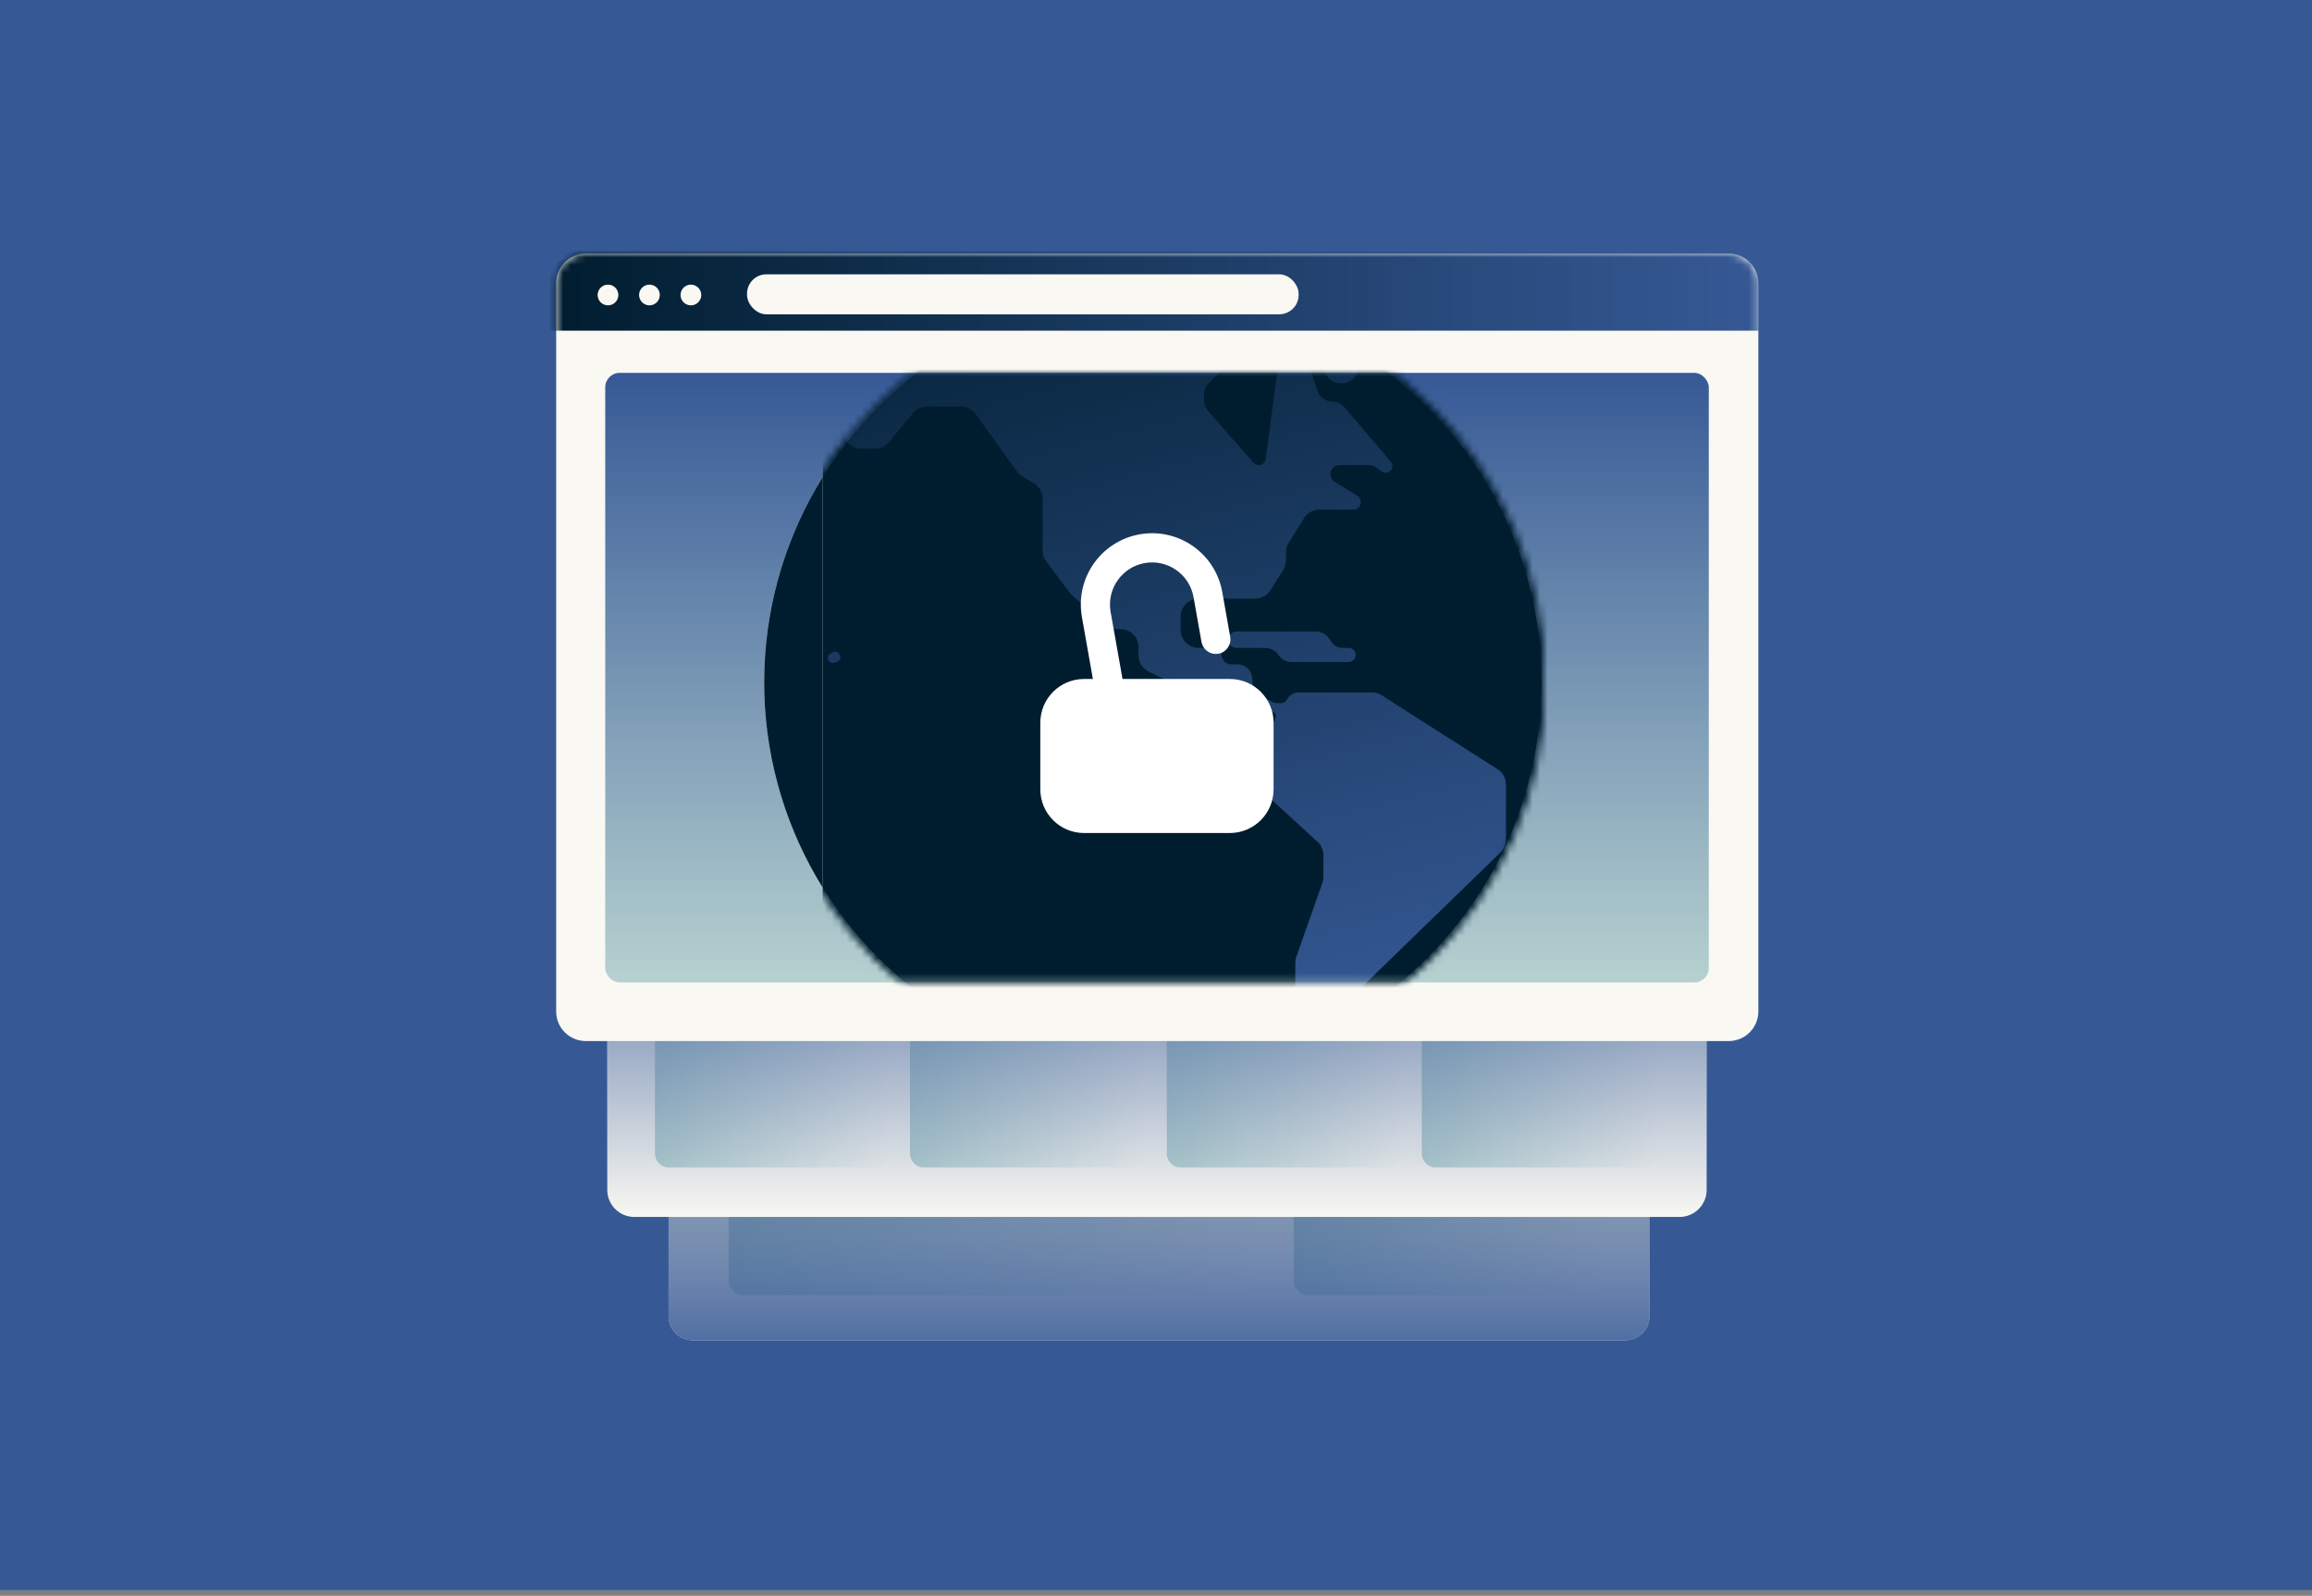 <svg width="310" height="214" viewBox="0 0 310 214" fill="none" xmlns="http://www.w3.org/2000/svg">
<rect x="0" y="0" width="310" height="214" fill="#808080" stroke="none"/>
<rect width="310" height="213.228" fill="#365996"/>
<path fill-rule="evenodd" clip-rule="evenodd" d="M217.938 93.555H92.885C91.096 93.557 89.646 95.006 89.646 96.793V176.492C89.646 178.279 91.096 179.728 92.885 179.73H217.938C219.728 179.728 221.177 178.279 221.177 176.492V96.793C221.177 95.006 219.728 93.557 217.938 93.555Z" fill="#F9F8F2"/>
<mask id="mask0_3742_23779" style="mask-type:luminance" maskUnits="userSpaceOnUse" x="89" y="93" width="133" height="87">
<path fill-rule="evenodd" clip-rule="evenodd" d="M217.938 93.555H92.885C91.096 93.557 89.646 95.006 89.646 96.793V176.492C89.646 178.279 91.096 179.728 92.885 179.73H217.938C219.728 179.728 221.177 178.279 221.177 176.492V96.793C221.177 95.006 219.728 93.557 217.938 93.555Z" fill="white"/>
</mask>
<g mask="url(#mask0_3742_23779)">
<path fill-rule="evenodd" clip-rule="evenodd" d="M221.177 102.059H89.646V96.938C89.646 95.149 91.929 93.555 94.746 93.555H221.177V102.059Z" fill="#001D2F"/>
<rect x="110.533" y="95.826" width="60.354" height="4.381" rx="2.19" fill="#F9F8F2"/>
<circle cx="95.322" cy="98.09" r="1.134" fill="#F9F8F2"/>
<circle cx="99.856" cy="98.09" r="1.134" fill="#F9F8F2"/>
<circle cx="104.39" cy="98.09" r="1.134" fill="#F9F8F2"/>
</g>
<rect x="97.713" y="106.534" width="70.9" height="42.832" rx="1.847" fill="url(#paint0_linear_3742_23779)"/>
<path d="M129.516 123.249V132.494C129.517 132.679 129.628 132.847 129.804 132.929C129.979 133.011 130.189 132.992 130.345 132.88L136.778 128.26C136.905 128.167 136.979 128.023 136.979 127.871C136.979 127.72 136.905 127.576 136.778 127.483L130.352 122.863C130.196 122.747 129.984 122.726 129.805 122.808C129.627 122.89 129.515 123.062 129.516 123.249Z" fill="#F9F8F2"/>
<rect x="173.478" y="106.534" width="41.638" height="4.763" rx="2.382" fill="url(#paint1_linear_3742_23779)"/>
<rect x="173.478" y="114.148" width="41.638" height="4.763" rx="2.382" fill="url(#paint2_linear_3742_23779)"/>
<rect x="173.478" y="121.762" width="41.638" height="4.763" rx="2.382" fill="url(#paint3_linear_3742_23779)"/>
<rect x="173.478" y="129.375" width="41.638" height="4.763" rx="2.382" fill="url(#paint4_linear_3742_23779)"/>
<rect x="173.478" y="136.989" width="41.638" height="4.763" rx="2.382" fill="url(#paint5_linear_3742_23779)"/>
<rect x="173.478" y="144.603" width="41.638" height="4.763" rx="2.382" fill="url(#paint6_linear_3742_23779)"/>
<rect x="97.713" y="152.449" width="70.9" height="21.254" rx="1.847" fill="url(#paint7_linear_3742_23779)"/>
<rect x="173.479" y="152.449" width="41.696" height="21.254" rx="1.847" fill="url(#paint8_linear_3742_23779)"/>
<path fill-rule="evenodd" clip-rule="evenodd" d="M217.943 93.555H92.891C91.101 93.557 89.651 95.006 89.651 96.793V176.492C89.651 178.279 91.101 179.728 92.891 179.73H217.943C219.733 179.728 221.183 178.279 221.183 176.492V96.793C221.183 95.006 219.733 93.557 217.943 93.555Z" fill="url(#paint9_linear_3742_23779)"/>
<path fill-rule="evenodd" clip-rule="evenodd" d="M92.888 179.731L217.941 179.731C219.731 179.728 221.18 178.279 221.18 176.492L221.18 96.793C221.18 95.007 219.731 93.558 217.941 93.555L92.888 93.555C91.099 93.558 89.649 95.007 89.649 96.793L89.649 176.492C89.649 178.279 91.099 179.728 92.888 179.731Z" fill="url(#paint10_linear_3742_23779)"/>
<path fill-rule="evenodd" clip-rule="evenodd" d="M225.198 66.623H85.058C83.052 66.626 81.427 68.25 81.427 70.252V159.567C81.427 161.57 83.052 163.193 85.058 163.196H225.198C227.204 163.193 228.829 161.57 228.829 159.567V70.252C228.829 68.25 227.204 66.626 225.198 66.623Z" fill="#F9F8F2"/>
<mask id="mask1_3742_23779" style="mask-type:luminance" maskUnits="userSpaceOnUse" x="81" y="66" width="148" height="98">
<path fill-rule="evenodd" clip-rule="evenodd" d="M225.198 66.623H85.058C83.052 66.626 81.427 68.25 81.427 70.252V159.567C81.427 161.57 83.052 163.193 85.058 163.196H225.198C227.204 163.193 228.829 161.57 228.829 159.567V70.252C228.829 68.25 227.204 66.626 225.198 66.623Z" fill="white"/>
</mask>
<g mask="url(#mask1_3742_23779)">
<path fill-rule="evenodd" clip-rule="evenodd" d="M228.829 76.153H81.427V70.414C81.427 68.41 83.986 66.623 87.143 66.623H228.829V76.153Z" fill="#001D2F"/>
<rect x="104.829" y="69.168" width="67.636" height="4.909" rx="2.382" fill="#F9F8F2"/>
<circle cx="87.779" cy="71.706" r="1.271" fill="#F9F8F2"/>
<circle cx="92.859" cy="71.706" r="1.271" fill="#F9F8F2"/>
<circle cx="97.947" cy="71.706" r="1.271" fill="#F9F8F2"/>
</g>
<rect x="90.462" y="81.168" width="79.455" height="48" rx="1.766" fill="url(#paint11_linear_3742_23779)"/>
<path d="M126.1 99.9V110.261C126.101 110.468 126.226 110.657 126.423 110.748C126.619 110.84 126.854 110.819 127.029 110.694L134.238 105.515C134.38 105.411 134.464 105.251 134.464 105.08C134.464 104.91 134.38 104.75 134.238 104.645L127.037 99.467C126.862 99.337 126.624 99.314 126.425 99.406C126.225 99.498 126.099 99.69 126.1 99.9Z" fill="#F9F8F2"/>
<rect x="175.37" y="81.168" width="46.662" height="5.338" rx="2.669" fill="url(#paint12_linear_3742_23779)"/>
<rect x="175.37" y="89.701" width="46.662" height="5.338" rx="2.669" fill="url(#paint13_linear_3742_23779)"/>
<rect x="175.37" y="98.233" width="46.662" height="5.338" rx="2.669" fill="url(#paint14_linear_3742_23779)"/>
<rect x="175.37" y="106.766" width="46.662" height="5.338" rx="2.669" fill="url(#paint15_linear_3742_23779)"/>
<rect x="175.37" y="115.298" width="46.662" height="5.338" rx="2.669" fill="url(#paint16_linear_3742_23779)"/>
<rect x="175.37" y="123.83" width="46.662" height="5.338" rx="2.669" fill="url(#paint17_linear_3742_23779)"/>
<rect x="190.643" y="135.251" width="31.713" height="21.307" rx="1.766" fill="url(#paint18_linear_3742_23779)"/>
<rect x="156.451" y="135.251" width="31.713" height="21.307" rx="1.766" fill="url(#paint19_linear_3742_23779)"/>
<rect x="122.018" y="135.251" width="31.713" height="21.307" rx="1.766" fill="url(#paint20_linear_3742_23779)"/>
<rect x="87.82" y="135.251" width="31.713" height="21.307" rx="1.766" fill="url(#paint21_linear_3742_23779)"/>
<path fill-rule="evenodd" clip-rule="evenodd" d="M225.198 66.623H85.057C83.051 66.626 81.427 68.25 81.427 70.252V159.568C81.427 161.57 83.051 163.193 85.057 163.196H225.198C227.204 163.193 228.828 161.57 228.828 159.568V70.252C228.828 68.25 227.204 66.626 225.198 66.623Z" fill="url(#paint22_linear_3742_23779)"/>
<path fill-rule="evenodd" clip-rule="evenodd" d="M231.794 34H78.544C76.351 34.003 74.574 35.779 74.574 37.968V135.639C74.574 137.828 76.351 139.604 78.544 139.607H231.794C233.988 139.604 235.764 137.828 235.764 135.639V37.968C235.764 35.779 233.988 34.003 231.794 34Z" fill="#F9F8F2"/>
<mask id="mask2_3742_23779" style="mask-type:luminance" maskUnits="userSpaceOnUse" x="74" y="34" width="162" height="106">
<path fill-rule="evenodd" clip-rule="evenodd" d="M231.794 34H78.544C76.351 34.003 74.574 35.779 74.574 37.968V135.639C74.574 137.828 76.351 139.604 78.544 139.607H231.794C233.988 139.604 235.764 137.828 235.764 135.639V37.968C235.764 35.779 233.988 34.003 231.794 34Z" fill="white"/>
</mask>
<g mask="url(#mask2_3742_23779)">
<path fill-rule="evenodd" clip-rule="evenodd" d="M236.503 44.341H73.764V37.521C73.764 35.139 76.589 33.015 80.074 33.015H236.503V44.341Z" fill="url(#paint23_linear_3742_23779)"/>
<rect x="100.162" y="36.783" width="73.963" height="5.368" rx="2.605" fill="#F9F8F2"/>
<circle cx="81.521" cy="39.558" r="1.39" fill="#F9F8F2"/>
<circle cx="87.08" cy="39.558" r="1.39" fill="#F9F8F2"/>
<circle cx="92.639" cy="39.558" r="1.39" fill="#F9F8F2"/>
</g>
<rect x="81.152" y="50.003" width="147.967" height="81.739" rx="1.931" fill="url(#paint24_linear_3742_23779)"/>
<mask id="mask3_3742_23779" style="mask-type:alpha" maskUnits="userSpaceOnUse" x="81" y="50" width="149" height="82">
<rect x="81.151" y="50.003" width="147.967" height="81.739" rx="1.931" fill="url(#paint25_linear_3742_23779)"/>
</mask>
<g mask="url(#mask3_3742_23779)">
<ellipse cx="154.584" cy="91.502" rx="52.121" ry="52.176" fill="url(#paint26_radial_3742_23779)"/>
<ellipse cx="154.584" cy="91.502" rx="52.121" ry="52.176" fill="#001D2F"/>
<mask id="mask4_3742_23779" style="mask-type:luminance" maskUnits="userSpaceOnUse" x="102" y="39" width="105" height="105">
<ellipse cx="154.584" cy="91.502" rx="52.121" ry="52.176" fill="white"/>
<ellipse cx="154.584" cy="91.502" rx="52.121" ry="52.176" stroke="white"/>
</mask>
<g mask="url(#mask4_3742_23779)">
<rect width="241.02" height="120.639" transform="translate(110.299 22.436)" fill="url(#paint27_radial_3742_23779)"/>
<rect width="241.02" height="120.639" transform="translate(110.299 22.436)" fill="#001D2F"/>
<path d="M181.115 24.009C181.688 24.009 182.153 24.474 182.153 25.047C182.153 25.381 181.991 25.696 181.719 25.891L173.997 31.418C173.588 31.711 173.096 31.868 172.593 31.868H172.012C170.681 31.868 169.602 32.947 169.602 34.278V37.003C169.602 38.334 170.681 39.413 172.012 39.413H175.291C176.054 39.413 176.774 39.775 177.228 40.389L181.679 46.398C181.987 46.813 182.153 47.316 182.153 47.833V49.08C182.153 50.754 180.441 51.882 178.903 51.222C178.189 50.915 177.674 50.273 177.531 49.51L177.214 47.819C177.16 47.529 177.053 47.251 176.898 46.999L175.642 44.961C175.203 44.249 174.427 43.816 173.59 43.815H170.602C169.962 43.815 169.348 44.069 168.896 44.522L162.148 51.283C161.697 51.735 161.444 52.348 161.444 52.986V53.596C161.444 54.181 161.657 54.747 162.044 55.187L168.065 62.043C168.244 62.247 168.503 62.364 168.775 62.364C169.248 62.364 169.649 62.013 169.712 61.544L171.213 50.263C171.369 49.091 172.368 48.217 173.549 48.217C174.565 48.217 175.466 48.867 175.787 49.83L176.65 52.424C176.938 53.29 177.749 53.875 178.662 53.875C179.284 53.875 179.875 54.148 180.278 54.622L186.489 61.928C186.715 62.193 186.764 62.566 186.616 62.882C186.382 63.379 185.759 63.548 185.306 63.237L184.481 62.67C184.191 62.471 183.847 62.364 183.495 62.364H179.598C178.93 62.364 178.387 62.906 178.387 63.574C178.387 63.994 178.605 64.384 178.963 64.605L181.987 66.47C182.285 66.653 182.466 66.978 182.466 67.328C182.466 67.885 182.015 68.337 181.458 68.337H176.901C176.069 68.337 175.296 68.766 174.856 69.472L172.792 72.782C172.553 73.165 172.426 73.607 172.426 74.058V75.176C172.426 75.637 172.294 76.089 172.045 76.478L170.313 79.176C169.87 79.866 169.105 80.284 168.285 80.284H160.716C159.385 80.284 158.306 81.363 158.306 82.694V84.475C158.306 85.807 159.385 86.886 160.716 86.886H162.027C162.254 86.886 162.47 86.786 162.616 86.612L162.692 86.521C163.008 86.144 163.606 86.211 163.832 86.648C163.91 86.801 163.929 86.978 163.884 87.144L163.818 87.39C163.586 88.245 164.23 89.087 165.116 89.087H165.927C166.956 89.087 167.81 89.879 167.887 90.904L167.921 91.34C167.978 92.102 168.394 92.791 169.041 93.198L170.086 93.855L170.61 94.13C170.758 94.207 170.921 94.253 171.088 94.265L171.687 94.306C172.043 94.329 172.38 94.141 172.547 93.825C172.858 93.232 173.473 92.859 174.143 92.859H183.96C184.419 92.859 184.868 92.99 185.255 93.237L200.805 103.152C201.499 103.595 201.92 104.361 201.921 105.185V112.59C201.92 113.241 201.656 113.865 201.188 114.319L182.049 132.896C181.909 133.032 181.786 133.185 181.683 133.351L179.486 136.873C179.006 137.643 179.006 138.62 179.486 139.39C180.491 141.001 179.294 143.083 177.395 143.024L177.264 143.02C176.581 142.999 175.939 142.689 175.498 142.167L174.251 140.691C173.883 140.256 173.68 139.705 173.68 139.136V129.111C173.68 128.839 173.728 128.568 173.818 128.311L177.308 118.399C177.399 118.142 177.445 117.871 177.445 117.599V114.668C177.445 113.993 177.163 113.349 176.666 112.893L170.695 107.409C170.198 106.953 169.916 106.308 169.916 105.634V99.327C169.916 99.001 169.982 98.678 170.11 98.378L171.04 96.208C171.116 96.029 171.084 95.821 170.956 95.674C170.878 95.585 170.771 95.526 170.654 95.507L170.152 95.426L164.745 95.09C164.43 95.07 164.122 94.989 163.839 94.85L154.012 90.061C153.184 89.658 152.659 88.816 152.659 87.894V86.781C152.659 85.45 151.58 84.371 150.249 84.371H149.806C149.218 84.371 148.65 84.156 148.21 83.767L143.744 79.819C143.621 79.71 143.509 79.588 143.411 79.457L140.275 75.267C139.963 74.851 139.794 74.344 139.794 73.823V66.871C139.794 66.025 139.35 65.242 138.626 64.806L137.079 63.876C136.8 63.708 136.557 63.485 136.367 63.222L130.789 55.503C130.336 54.876 129.609 54.504 128.836 54.504H124.295C123.578 54.504 122.899 54.822 122.441 55.373L119.18 59.294C118.722 59.844 118.043 60.163 117.327 60.163H115.435C114.424 60.163 113.52 59.531 113.172 58.581L110.446 51.133C110.349 50.867 110.299 50.587 110.299 50.305V45.77C110.3 44.944 110.723 44.176 111.421 43.734L115.671 41.045C116.056 40.801 116.503 40.671 116.96 40.671H119.729C119.927 40.671 120.124 40.695 120.315 40.743L129.779 43.114C129.97 43.162 130.167 43.187 130.364 43.187H133.54C134.314 43.187 135.042 42.814 135.495 42.185L142.211 32.869C142.664 32.241 143.391 31.868 144.166 31.868H151.512C152.052 31.868 152.575 31.687 153 31.355L158.907 26.723C159.331 26.39 159.855 26.209 160.394 26.209H164.954C165.68 26.209 166.336 25.776 166.622 25.108C166.907 24.441 167.563 24.009 168.289 24.009H181.115ZM334.032 128.508C334.78 128.128 335.126 129.714 335.681 129.901C335.141 130.778 334.697 131.588 333.894 132.131C332.73 132.919 332.731 134.735 331.422 135.267C328.837 136.315 333.636 128.713 334.032 128.508ZM314.364 111.723C315.045 111.723 315.651 112.159 315.866 112.806C316.033 113.308 316.44 113.693 316.95 113.832L318 114.119C318.862 114.355 319.746 113.822 319.94 112.949L320.044 112.481C320.142 112.038 320.535 111.723 320.989 111.723C321.29 111.723 321.574 111.863 321.757 112.102L327.244 119.248C327.567 119.669 327.742 120.185 327.742 120.716V124.792C327.742 125.089 327.688 125.383 327.581 125.66L325.948 129.889C325.747 130.41 325.371 130.845 324.884 131.119L322.375 132.535C322.046 132.721 321.675 132.818 321.297 132.818C320.666 132.818 320.066 132.546 319.65 132.071L314.657 126.377C314.199 125.855 313.538 125.556 312.844 125.556H310.047C309.33 125.556 308.651 125.874 308.193 126.425L308.07 126.573C307.612 127.124 306.933 127.442 306.216 127.442H304.142C303.393 127.442 302.687 127.094 302.231 126.5L300.315 124.005C299.992 123.584 299.817 123.068 299.817 122.537V119.224C299.817 118.461 300.178 117.743 300.791 117.288L307.649 112.197C308.064 111.889 308.568 111.723 309.086 111.723H314.364ZM336.644 125.311C336.726 125.499 337.552 127.626 337.13 128.11C336.904 128.368 335.501 126.468 335.428 126.221C335.124 125.168 336.028 125.311 336.644 125.311ZM294.116 32.812C294.672 32.812 295.17 33.145 295.384 33.651L295.463 33.858C295.677 34.364 296.175 34.697 296.731 34.697H299.812C300.854 34.697 301.699 35.542 301.699 36.584C301.699 37.626 302.544 38.471 303.586 38.471H311.064C311.653 38.471 312.173 38.852 312.351 39.413C312.529 39.975 313.05 40.356 313.639 40.356H314.102C314.262 40.356 314.421 40.337 314.576 40.299L317.638 39.545C317.827 39.498 318.02 39.475 318.214 39.475H323.047C323.431 39.475 323.81 39.567 324.152 39.743L328.477 41.975C328.819 42.151 329.197 42.243 329.582 42.243H343.389C343.827 42.243 344.256 42.362 344.631 42.588L350.055 45.849C351 46.416 351.171 47.716 350.406 48.509C350.155 48.769 349.828 48.943 349.472 49.006L347.197 49.41C346.844 49.473 346.51 49.614 346.218 49.822L340.294 54.055C339.885 54.347 339.395 54.504 338.892 54.504H336.339C335.484 54.504 334.693 54.957 334.26 55.694L332.588 58.544C332.495 58.701 332.385 58.847 332.259 58.98L330.722 60.605C329.961 61.409 328.62 61.125 328.25 60.082C328.125 59.73 328.137 59.344 328.285 59.001L330.421 54.04C330.683 53.431 330.359 52.729 329.726 52.531C329.286 52.394 328.808 52.541 328.52 52.9L328.26 53.225C327.933 53.636 327.436 53.875 326.911 53.875H321.371C320.638 53.875 319.945 54.209 319.488 54.781L319.099 55.267C318.311 56.255 318.419 57.683 319.346 58.541L321.006 60.076C321.5 60.532 321.78 61.174 321.78 61.846V65.927C321.78 67.258 320.701 68.337 319.37 68.337H317.741C317.376 68.337 317.015 68.42 316.686 68.58L314.392 69.696C313.71 70.028 313.224 70.662 313.081 71.407L312.676 73.504C312.615 73.822 312.665 74.152 312.819 74.438L312.982 74.74C313.413 75.541 312.834 76.511 311.924 76.512C311.605 76.512 311.299 76.384 311.074 76.158L308.05 73.129C307.801 72.879 307.462 72.738 307.109 72.738C306.374 72.738 305.778 73.334 305.778 74.069V81.915C305.778 82.688 305.407 83.414 304.781 83.867L299.397 87.766C299.069 88.003 298.647 88.071 298.261 87.947C297.154 87.593 296.19 88.785 296.766 89.794L297.387 90.881C297.539 91.147 297.62 91.449 297.62 91.756V92.372C297.62 93.08 297.308 93.752 296.768 94.21L295.017 95.695L294.306 95.613C293.216 95.488 292.539 96.768 293.257 97.599L294.775 99.355L294.925 100.412C294.975 100.76 294.717 101.077 294.366 101.099L293.204 101.169C292.987 101.182 292.78 101.078 292.662 100.896L290.48 97.546C290.225 97.155 290.089 96.697 290.089 96.23V93.056C290.089 92.719 290.019 92.386 289.882 92.078L287.926 87.669C287.715 87.193 287.244 86.886 286.723 86.886C286.463 86.886 286.208 86.963 285.992 87.107L282.417 89.496C281.904 89.839 281.541 90.365 281.405 90.967L280.194 96.305C280.109 96.68 279.775 96.946 279.39 96.946C279.207 96.946 279.029 96.885 278.884 96.772L274.388 93.269C273.802 92.812 273.46 92.111 273.46 91.368V88.447C273.46 87.585 272.76 86.886 271.898 86.886C271.162 86.886 270.526 86.371 270.372 85.651L270.157 84.649C269.895 83.425 268.74 82.606 267.498 82.763L261.307 83.546C260.634 83.631 259.956 83.428 259.44 82.988L258.691 82.35C258.304 82.019 257.817 81.827 257.308 81.805L256.804 81.782C256.17 81.754 255.582 82.118 255.324 82.698C255.054 83.303 255.201 84.013 255.687 84.463L255.906 84.665C256.518 85.231 257.422 85.348 258.159 84.956L258.257 84.903C258.78 84.626 259.395 84.579 259.954 84.774L260.941 85.12C261.779 85.413 262.339 86.204 262.339 87.092C262.339 87.753 262.026 88.376 261.494 88.769L258.732 90.814C258.317 91.121 257.815 91.287 257.298 91.287H253.674C252.874 91.287 252.126 90.89 251.677 90.227L247.618 84.22C247.403 83.902 247.044 83.711 246.66 83.711C246.539 83.711 246.431 83.786 246.388 83.898L246.191 84.422L250.172 91.338C250.603 92.085 251.399 92.545 252.261 92.545H255.361C256.692 92.545 257.771 93.624 257.771 94.955V95.957C257.771 96.771 257.36 97.529 256.679 97.975L251.646 101.264C250.965 101.709 250.554 102.468 250.554 103.281V112.679C250.554 113.083 250.453 113.48 250.259 113.835L244.023 125.245C243.6 126.018 242.789 126.499 241.908 126.499H236.005C234.954 126.499 234.023 125.817 233.707 124.813L230.585 114.906C230.511 114.672 230.473 114.427 230.473 114.182V105.169C230.473 104.726 230.351 104.292 230.121 103.914L227.726 99.988C227.289 99.271 226.509 98.833 225.669 98.833H215.367C214.282 98.833 213.33 98.107 213.043 97.061L210.392 87.402C210.194 86.681 210.342 85.907 210.794 85.311L217.199 76.839C217.654 76.236 218.366 75.883 219.122 75.883H230.068C230.336 75.883 230.602 75.927 230.855 76.015L243.088 80.242C243.11 80.25 243.132 80.26 243.154 80.269L244.298 80.568C244.523 80.627 244.759 80.62 244.979 80.548L246.135 80.169C246.885 79.923 247.392 79.224 247.392 78.434V78.026C247.392 77.385 246.936 76.836 246.306 76.717L246.2 76.696C245.632 76.589 245.22 76.092 245.22 75.514C245.22 74.849 244.682 74.311 244.017 74.311H239.339C238.255 74.311 237.376 73.431 237.376 72.348C237.375 71.796 237.143 71.269 236.735 70.897L236.591 70.767C236.034 70.259 235.151 70.384 234.757 71.027L234.42 71.58L234.46 72.191C234.497 72.749 233.821 73.053 233.429 72.655L232.533 71.745L231.797 70.224C231.797 70.224 230.608 69.54 230.195 69.792C229.782 70.045 230.321 71.387 230.792 71.952C231.019 72.225 231.317 72.486 231.564 72.682C231.778 72.851 231.768 73.191 231.536 73.333C231.452 73.384 231.392 73.467 231.369 73.562L231.189 74.295C231.123 74.562 230.858 74.731 230.589 74.677C230.349 74.628 230.176 74.418 230.176 74.173V73.246C230.176 73.105 230.126 72.969 230.036 72.86L228.931 71.536C228.901 71.5 228.867 71.467 228.829 71.438L228.101 70.896C227.789 70.664 227.41 70.538 227.021 70.538H226.839C225.981 70.538 225.187 70.994 224.755 71.735L223.997 73.039C223.542 73.82 222.689 74.281 221.787 74.233L219.325 74.103C218.152 74.042 217.194 73.144 217.057 71.978L216.983 71.343C216.815 69.91 217.934 68.651 219.377 68.651H222.156C222.764 68.651 223.256 68.159 223.256 67.551C223.256 66.943 222.763 66.451 222.156 66.451H220.121C219.6 66.451 219.177 66.029 219.177 65.508C219.177 64.987 219.6 64.564 220.121 64.564H222.123C222.749 64.564 223.256 64.057 223.256 63.431C223.256 62.975 223.53 62.563 223.95 62.386L227.745 60.785C228.638 60.408 229.218 59.533 229.218 58.564V57.017C229.218 56.498 228.797 56.076 228.277 56.076C227.757 56.076 227.336 55.655 227.336 55.135V51.414C227.336 50.776 227.589 50.164 228.04 49.712L234.787 42.95C235.239 42.497 235.853 42.243 236.493 42.243H240.198C240.686 42.243 241.088 41.872 241.136 41.396L241.146 41.203C241.195 40.728 241.596 40.356 242.085 40.356H243.18C244.307 40.356 245.22 41.27 245.22 42.396V42.468C245.22 43.633 246.165 44.578 247.331 44.578H258.978C259.42 44.578 259.854 44.457 260.231 44.227L269.117 38.821C269.494 38.592 269.928 38.471 270.37 38.471H280.64C281.353 38.471 281.931 37.892 281.931 37.179C281.931 36.633 282.274 36.147 282.788 35.963L286.324 34.697L291.268 32.949C291.526 32.858 291.798 32.812 292.072 32.812H294.116ZM256.181 110.997C256.462 110.843 256.814 110.936 256.983 111.207L257.429 111.923C257.489 112.018 257.521 112.129 257.521 112.241V115.043C257.521 115.139 257.497 115.234 257.453 115.319L254.879 120.287C254.68 120.67 254.302 120.929 253.873 120.975C253.076 121.059 252.397 120.403 252.453 119.604L252.76 115.254C252.822 114.387 253.345 113.62 254.13 113.247L255.201 112.738C255.411 112.638 255.545 112.427 255.546 112.194V111.703C255.546 111.484 255.665 111.282 255.857 111.176L256.181 110.997ZM298.842 108.746C300.021 108.61 302.426 109.178 304.973 110.197C305.276 110.418 306.204 110.679 307.061 110.887C307.613 111.02 307.604 111.416 307.041 111.35C306.699 111.309 306.296 111.237 305.828 111.122C303.685 110.594 297.654 109.785 298.267 109.3C298.41 109.187 298.486 108.787 298.842 108.746ZM309.198 104.772C308.995 104.643 309.036 104.001 309.669 104.259C310.692 105.102 310.495 104.699 312.258 105.171C316.182 104.478 317.938 106.197 319.267 105.963C320.596 105.728 321.195 107.298 322.091 107.353C322.988 107.409 323.579 108.558 322.403 109.125C321.227 109.691 320.74 108.052 319.63 108.015C318.519 107.978 317.787 111.274 315.718 108.265C313.65 105.256 312.833 108.437 309.198 104.772ZM291.683 102.107C291.763 102.118 291.84 102.145 291.908 102.187L297.984 105.936C298.101 106.008 298.19 106.119 298.236 106.249L298.489 106.97C298.54 107.115 298.533 107.275 298.47 107.416L297.896 108.701C297.718 109.099 297.19 109.181 296.898 108.857L293.425 104.996L291.24 103.096C290.817 102.728 291.128 102.036 291.683 102.107ZM303.989 99.123C304.231 98.906 304.601 98.921 304.826 99.155L306.271 100.665C306.452 100.854 306.49 101.138 306.37 101.371C306.088 101.914 305.609 102.879 305.544 103.284C305.333 104.589 305.308 107.835 303.983 107.835C303.451 107.835 301.426 107.209 300.534 106.925C300.258 106.837 300.026 106.651 299.882 106.398C299.504 105.733 298.784 104.402 298.804 103.952C298.812 103.782 298.849 103.629 298.917 103.494C299.031 103.266 299.176 103.033 299.351 102.794C299.538 102.54 299.849 102.818 300.285 102.435C300.914 101.88 303.06 99.956 303.989 99.123ZM306.478 87.338C306.897 87.404 307.236 87.714 307.339 88.125L308.218 91.605C308.293 91.899 308.534 92.12 308.833 92.167C309.245 92.232 309.527 92.62 309.462 93.032L308.88 96.713C308.778 97.354 308.175 97.792 307.534 97.69C306.956 97.599 306.533 97.096 306.542 96.511L306.583 93.857C306.589 93.415 306.269 93.034 305.832 92.965C305.384 92.894 305.061 92.497 305.082 92.044L305.255 88.335C305.284 87.704 305.855 87.239 306.478 87.338ZM111.642 87.465C111.942 87.265 112.349 87.371 112.513 87.692L112.616 87.894C112.785 88.226 112.616 88.631 112.26 88.743L111.82 88.883C111.544 88.97 111.245 88.849 111.108 88.595L111.062 88.509C110.914 88.235 110.999 87.893 111.258 87.721L111.642 87.465ZM176.431 84.686C177.214 84.686 177.938 85.106 178.326 85.786L178.439 85.984C178.757 86.542 179.349 86.886 179.991 86.886H180.834C181.354 86.886 181.777 87.308 181.777 87.829C181.777 88.35 181.355 88.772 180.834 88.772H173.183C172.476 88.772 171.814 88.418 171.422 87.829C171.031 87.24 170.37 86.886 169.663 86.886H165.787C165.392 86.886 165.026 86.674 164.831 86.331C164.412 85.597 164.942 84.686 165.787 84.686H176.431ZM326.066 65.037C326.925 65.037 327.593 65.784 327.498 66.638L327.216 69.162C327.112 70.096 326.475 70.885 325.583 71.182L323.117 72.003C322.412 72.237 321.854 72.783 321.606 73.483L321.527 73.707C321.423 74.001 321.262 74.272 321.054 74.505L319.127 76.666C318.948 76.866 318.693 76.981 318.424 76.981C317.611 76.981 317.18 76.02 317.721 75.413L318.764 74.244C318.819 74.183 318.869 74.117 318.914 74.049L320.938 70.95C321.049 70.78 321.181 70.625 321.331 70.488L323.166 68.814C323.397 68.603 323.585 68.348 323.719 68.065L324.763 65.861C325.002 65.358 325.509 65.037 326.066 65.037ZM220.702 52.929C220.883 52.866 221.083 52.892 221.241 53.001L222.287 53.719C222.489 53.858 222.587 54.106 222.534 54.346L222.34 55.217C222.308 55.362 222.331 55.515 222.405 55.645L224.511 59.35C224.54 59.401 224.562 59.456 224.575 59.513L224.67 59.922C224.725 60.163 224.628 60.413 224.424 60.554L221.323 62.693C221.028 62.896 220.623 62.8 220.452 62.485L219.965 61.592C219.84 61.361 219.879 61.076 220.061 60.887L220.62 60.305C220.753 60.166 220.812 59.972 220.779 59.782L220.525 58.339C220.518 58.302 220.508 58.266 220.495 58.23L219.877 56.597C219.846 56.516 219.834 56.428 219.839 56.342L219.954 54.681C219.965 54.511 219.905 54.344 219.787 54.222L219.737 54.17C219.432 53.853 219.558 53.327 219.973 53.183L220.702 52.929ZM218.615 57.021C218.82 56.809 219.161 56.813 219.361 57.03C219.491 57.172 219.531 57.375 219.464 57.556L219.399 57.732C219.374 57.799 219.362 57.87 219.362 57.941V59.688C219.362 59.952 219.19 60.185 218.939 60.264L217.66 60.664C217.513 60.71 217.354 60.697 217.215 60.63L217.21 60.628C217.017 60.534 216.889 60.344 216.874 60.131L216.794 59.04C216.789 58.972 216.795 58.904 216.813 58.839L216.839 58.745C216.878 58.6 216.97 58.474 217.097 58.394L217.535 58.115C217.575 58.09 217.613 58.06 217.646 58.025L218.615 57.021ZM207.444 22.436C207.734 22.436 208.022 22.489 208.293 22.591L216.874 25.815C217.505 26.052 217.922 26.656 217.922 27.33C217.922 27.625 217.842 27.914 217.689 28.167L211.999 37.575C211.781 37.935 211.39 38.156 210.969 38.156C210.305 38.156 209.766 38.695 209.766 39.359V42.25C209.766 43.202 209.206 44.064 208.337 44.451L201.761 47.379C201.453 47.516 201.119 47.588 200.781 47.588H200.131C199.131 47.588 198.234 48.206 197.879 49.142L196.549 52.636C196.194 53.571 195.297 54.189 194.297 54.189H193.798C192.992 54.189 192.239 53.786 191.793 53.114L188.518 48.194C188.255 47.799 188.115 47.334 188.115 46.859V38.68C188.115 37.349 187.036 36.27 185.705 36.27H180.171C178.839 36.27 177.76 35.191 177.76 33.859V31.827C177.76 31.062 178.123 30.342 178.739 29.888L183.084 26.681C183.498 26.375 184 26.209 184.515 26.209H187.689C187.97 26.209 188.25 26.16 188.514 26.063L198.069 22.582C198.333 22.486 198.613 22.436 198.894 22.436H207.444Z" fill="url(#paint28_linear_3742_23779)"/>
</g>
</g>
<path d="M152.806 71.654C157.862 70.756 162.695 74.015 163.803 78.984L163.886 79.401L164.949 85.396C165.138 86.46 164.429 87.476 163.366 87.665C162.379 87.84 161.433 87.241 161.152 86.303L161.099 86.08L160.037 80.086C159.492 77.012 156.56 74.962 153.489 75.508C150.528 76.034 148.518 78.781 148.867 81.734L148.916 82.063L150.511 91.052H164.9C168.139 91.052 170.765 93.681 170.766 96.923V105.838C170.765 109.08 168.139 111.708 164.9 111.708H145.352C142.114 111.708 139.488 109.08 139.488 105.838V96.923C139.488 93.681 142.114 91.052 145.352 91.052H146.539L145.066 82.746C144.144 77.544 147.609 72.578 152.806 71.654Z" fill="white"/>
<defs>
<linearGradient id="paint0_linear_3742_23779" x1="133.163" y1="149.366" x2="133.163" y2="106.534" gradientUnits="userSpaceOnUse">
<stop stop-color="#B6D1D0"/>
<stop offset="1" stop-color="#F0EACF"/>
</linearGradient>
<linearGradient id="paint1_linear_3742_23779" x1="173.478" y1="108.916" x2="215.117" y2="108.916" gradientUnits="userSpaceOnUse">
<stop stop-color="#B6D1D0"/>
<stop offset="1" stop-color="#B6D1D0" stop-opacity="0"/>
</linearGradient>
<linearGradient id="paint2_linear_3742_23779" x1="173.478" y1="116.529" x2="215.117" y2="116.529" gradientUnits="userSpaceOnUse">
<stop stop-color="#B6D1D0"/>
<stop offset="1" stop-color="#B6D1D0" stop-opacity="0"/>
</linearGradient>
<linearGradient id="paint3_linear_3742_23779" x1="173.478" y1="124.143" x2="215.117" y2="124.143" gradientUnits="userSpaceOnUse">
<stop stop-color="#B6D1D0"/>
<stop offset="1" stop-color="#B6D1D0" stop-opacity="0"/>
</linearGradient>
<linearGradient id="paint4_linear_3742_23779" x1="173.478" y1="131.757" x2="215.117" y2="131.757" gradientUnits="userSpaceOnUse">
<stop stop-color="#B6D1D0"/>
<stop offset="1" stop-color="#B6D1D0" stop-opacity="0"/>
</linearGradient>
<linearGradient id="paint5_linear_3742_23779" x1="173.478" y1="139.371" x2="215.117" y2="139.371" gradientUnits="userSpaceOnUse">
<stop stop-color="#B6D1D0"/>
<stop offset="1" stop-color="#B6D1D0" stop-opacity="0"/>
</linearGradient>
<linearGradient id="paint6_linear_3742_23779" x1="173.478" y1="146.985" x2="215.117" y2="146.985" gradientUnits="userSpaceOnUse">
<stop stop-color="#B6D1D0"/>
<stop offset="1" stop-color="#B6D1D0" stop-opacity="0"/>
</linearGradient>
<linearGradient id="paint7_linear_3742_23779" x1="97.713" y1="163.076" x2="168.613" y2="163.076" gradientUnits="userSpaceOnUse">
<stop stop-color="#B6D1D0"/>
<stop offset="1" stop-color="#B6D1D0" stop-opacity="0"/>
</linearGradient>
<linearGradient id="paint8_linear_3742_23779" x1="173.479" y1="163.076" x2="215.176" y2="163.076" gradientUnits="userSpaceOnUse">
<stop stop-color="#B6D1D0"/>
<stop offset="1" stop-color="#B6D1D0" stop-opacity="0"/>
</linearGradient>
<linearGradient id="paint9_linear_3742_23779" x1="155.417" y1="93.555" x2="155.417" y2="179.791" gradientUnits="userSpaceOnUse">
<stop stop-color="#001D2F"/>
<stop offset="1" stop-color="#001D2F" stop-opacity="0"/>
</linearGradient>
<linearGradient id="paint10_linear_3742_23779" x1="155.415" y1="185.856" x2="155.415" y2="140.438" gradientUnits="userSpaceOnUse">
<stop stop-color="#365996"/>
<stop offset="1" stop-color="#365996" stop-opacity="0"/>
</linearGradient>
<linearGradient id="paint11_linear_3742_23779" x1="130.189" y1="129.169" x2="130.189" y2="81.168" gradientUnits="userSpaceOnUse">
<stop stop-color="#B6D1D0"/>
<stop offset="1" stop-color="#F0EACF"/>
</linearGradient>
<linearGradient id="paint12_linear_3742_23779" x1="175.37" y1="83.838" x2="222.032" y2="83.838" gradientUnits="userSpaceOnUse">
<stop stop-color="#B6D1D0"/>
<stop offset="1" stop-color="#B6D1D0" stop-opacity="0"/>
</linearGradient>
<linearGradient id="paint13_linear_3742_23779" x1="175.37" y1="92.37" x2="222.032" y2="92.37" gradientUnits="userSpaceOnUse">
<stop stop-color="#B6D1D0"/>
<stop offset="1" stop-color="#B6D1D0" stop-opacity="0"/>
</linearGradient>
<linearGradient id="paint14_linear_3742_23779" x1="175.37" y1="100.902" x2="222.032" y2="100.902" gradientUnits="userSpaceOnUse">
<stop stop-color="#B6D1D0"/>
<stop offset="1" stop-color="#B6D1D0" stop-opacity="0"/>
</linearGradient>
<linearGradient id="paint15_linear_3742_23779" x1="175.37" y1="109.435" x2="222.032" y2="109.435" gradientUnits="userSpaceOnUse">
<stop stop-color="#B6D1D0"/>
<stop offset="1" stop-color="#B6D1D0" stop-opacity="0"/>
</linearGradient>
<linearGradient id="paint16_linear_3742_23779" x1="175.37" y1="117.967" x2="222.032" y2="117.967" gradientUnits="userSpaceOnUse">
<stop stop-color="#B6D1D0"/>
<stop offset="1" stop-color="#B6D1D0" stop-opacity="0"/>
</linearGradient>
<linearGradient id="paint17_linear_3742_23779" x1="175.37" y1="126.5" x2="222.032" y2="126.5" gradientUnits="userSpaceOnUse">
<stop stop-color="#B6D1D0"/>
<stop offset="1" stop-color="#B6D1D0" stop-opacity="0"/>
</linearGradient>
<linearGradient id="paint18_linear_3742_23779" x1="190.643" y1="145.905" x2="222.355" y2="145.905" gradientUnits="userSpaceOnUse">
<stop stop-color="#B6D1D0"/>
<stop offset="1" stop-color="#B6D1D0" stop-opacity="0"/>
</linearGradient>
<linearGradient id="paint19_linear_3742_23779" x1="156.451" y1="145.905" x2="188.164" y2="145.905" gradientUnits="userSpaceOnUse">
<stop stop-color="#B6D1D0"/>
<stop offset="1" stop-color="#B6D1D0" stop-opacity="0"/>
</linearGradient>
<linearGradient id="paint20_linear_3742_23779" x1="122.018" y1="145.905" x2="153.731" y2="145.905" gradientUnits="userSpaceOnUse">
<stop stop-color="#B6D1D0"/>
<stop offset="1" stop-color="#B6D1D0" stop-opacity="0"/>
</linearGradient>
<linearGradient id="paint21_linear_3742_23779" x1="87.82" y1="145.905" x2="119.533" y2="145.905" gradientUnits="userSpaceOnUse">
<stop stop-color="#B6D1D0"/>
<stop offset="1" stop-color="#B6D1D0" stop-opacity="0"/>
</linearGradient>
<linearGradient id="paint22_linear_3742_23779" x1="155.127" y1="66.623" x2="155.127" y2="163.264" gradientUnits="userSpaceOnUse">
<stop offset="0.5" stop-color="#365996"/>
<stop offset="1" stop-color="#365996" stop-opacity="0"/>
</linearGradient>
<linearGradient id="paint23_linear_3742_23779" x1="73.764" y1="38.678" x2="236.503" y2="38.678" gradientUnits="userSpaceOnUse">
<stop stop-color="#001D2F"/>
<stop offset="1" stop-color="#365996"/>
</linearGradient>
<linearGradient id="paint24_linear_3742_23779" x1="155.136" y1="50.003" x2="155.136" y2="131.742" gradientUnits="userSpaceOnUse">
<stop stop-color="#365996"/>
<stop offset="1" stop-color="#B6D1D0"/>
</linearGradient>
<linearGradient id="paint25_linear_3742_23779" x1="155.135" y1="50.003" x2="155.135" y2="131.742" gradientUnits="userSpaceOnUse">
<stop stop-color="#B6D1D0"/>
<stop offset="1" stop-color="#F0EACF"/>
</linearGradient>
<radialGradient id="paint26_radial_3742_23779" cx="0" cy="0" r="1" gradientTransform="matrix(80.144 83.658 -83.569 80.23 123.208 44.918)" gradientUnits="userSpaceOnUse">
<stop stop-color="#B6D1D0"/>
<stop offset="1" stop-color="#F0EACF"/>
</radialGradient>
<radialGradient id="paint27_radial_3742_23779" cx="0" cy="0" r="1" gradientTransform="matrix(185.304 96.715 -193.223 92.751 47.965 6.465)" gradientUnits="userSpaceOnUse">
<stop stop-color="#B6D1D0"/>
<stop offset="1" stop-color="#F0EACF"/>
</radialGradient>
<linearGradient id="paint28_linear_3742_23779" x1="21.848" y1="51.308" x2="53.658" y2="173.327" gradientUnits="userSpaceOnUse">
<stop stop-color="#001D2F"/>
<stop offset="1" stop-color="#365996"/>
</linearGradient>
</defs>
</svg>
